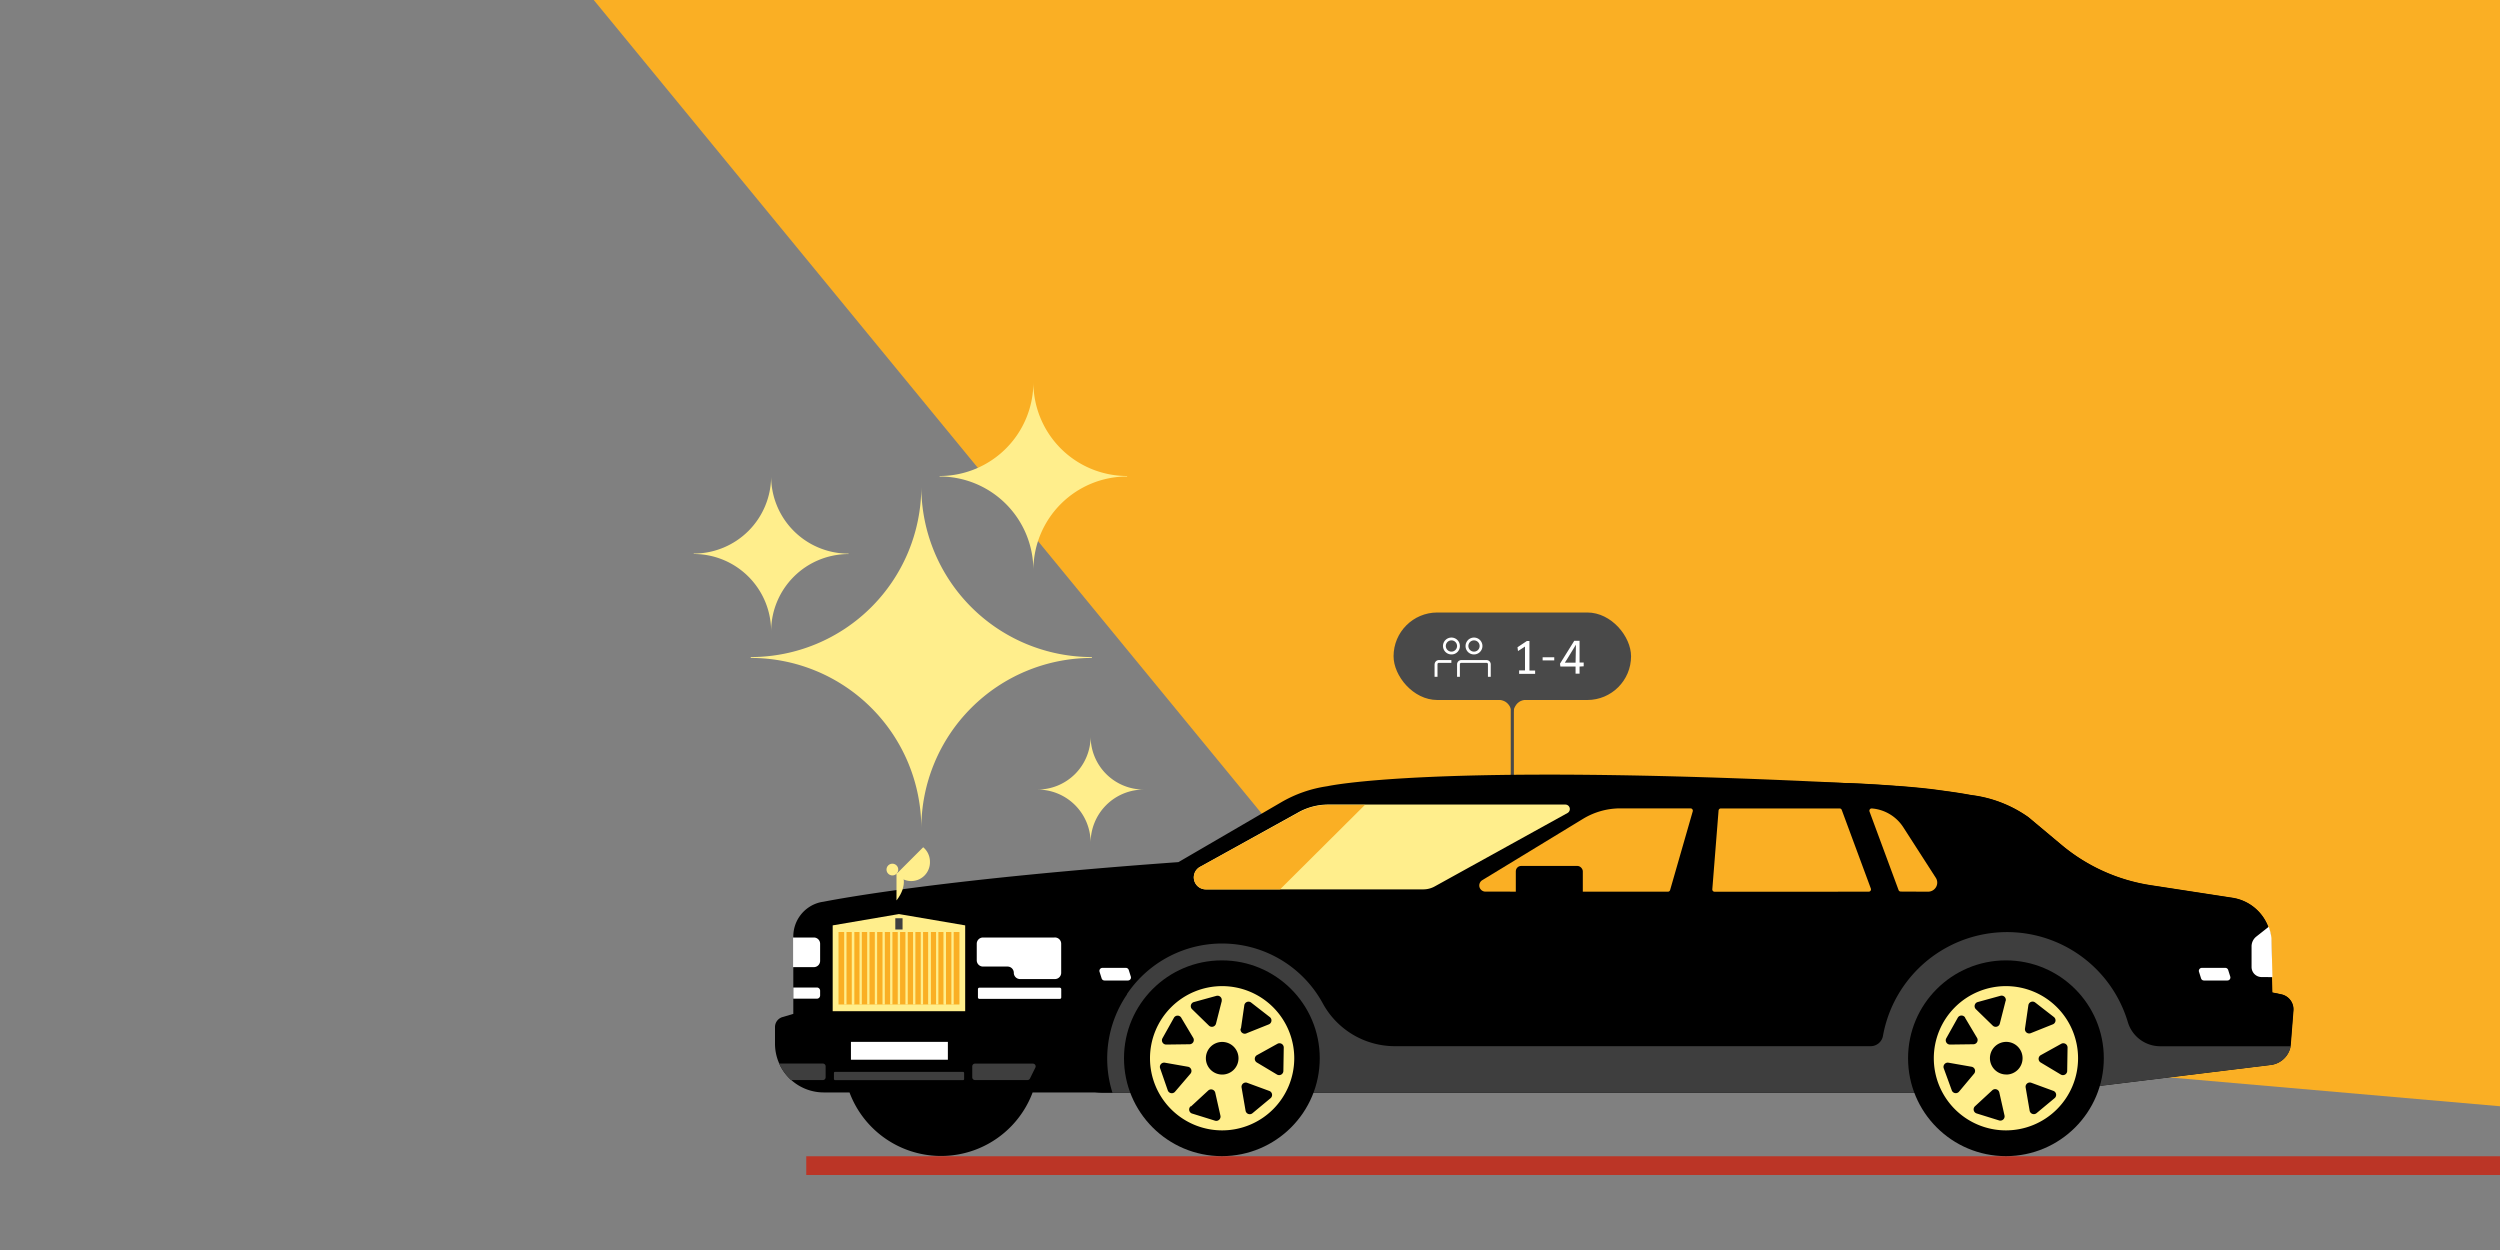 <svg xmlns="http://www.w3.org/2000/svg" data-name="Layer 1" viewBox="0 0 400 200" height="200" width="400">
    <rect x="0" y="0" width="400" height="200" fill="#808080" stroke="none"/>
    <path fill="#faaf24" d="M95 0h305v177l-172-15L95 0z"/>
    <path fill="#bb3526" d="M129 185h271v3H129z"/>
    <rect x="222.97" y="98" width="38" height="14" rx="7" ry="7" fill="#494949"/>
    <path d="M237.86 105.61h-4.05a.69.69 0 0 0-.68.68v2h.45v-2a.21.21 0 0 1 .22-.23h4.05a.21.21 0 0 1 .22.23v2h.45v-2a.69.69 0 0 0-.67-.68m-5.62-1.35a.9.9 0 1 1 .9-.9.9.9 0 0 1-.9.9m1.35-.9a1.35 1.35 0 1 0-1.35 1.35 1.33 1.33 0 0 0 1.35-1.35m-4.05 2.93v2h.47v-2a.21.21 0 0 1 .22-.23h2v-.45h-2a.69.69 0 0 0-.68.68m6.3-3.83a.9.9 0 1 1-.9.9.9.9 0 0 1 .9-.9m0 2.25a1.35 1.35 0 1 0-1.35-1.35 1.33 1.33 0 0 0 1.35 1.35m7.22 2.55h.94v-3.81l-.48.31-.64.41-.08-.61 1.5-1h.41v4.73h.91v.53h-2.56zm5.62-2.1v.5h-1.86v-.5zm4.05 1.49v1.14h-.64v-1.14h-2.43l-.06-.46 2.28-3.66h.85V106h.66v.61zm-.59-2.93v-.57l-.29.49-1.18 1.93-.3.46h1.72z" fill="#fff"/>
    <path d="M242 115c0-3-2-3-2-3h3.94s-1.94 0-1.94 3z" fill="#494949"/>
    <path fill="none" stroke="#494949" stroke-miterlimit="10" stroke-width=".5" d="M241.97 112v27.5"/>
    <path d="M174.7 105.13v.14a27.29 27.29 0 0 0-27.29 27.29 27.29 27.29 0 0 0-27.29-27.29v-.14a27.29 27.29 0 0 0 27.29-27.29 27.29 27.29 0 0 0 27.29 27.29zm-38.93-16.55v.07A12.38 12.38 0 0 0 123.38 101 12.38 12.38 0 0 0 111 88.64v-.07a12.38 12.38 0 0 0 12.38-12.38 12.38 12.38 0 0 0 12.39 12.39zm44.57-12.42v.08a15 15 0 0 0-15 15 15 15 0 0 0-15-15v-.08a15 15 0 0 0 15-15 15 15 0 0 0 15 15zm2.66 50.17a8.5 8.5 0 0 0-8.5 8.5 8.5 8.5 0 0 0-8.5-8.5 8.5 8.5 0 0 0 8.5-8.5 8.5 8.5 0 0 0 8.5 8.5z" fill="#ffee8c"/>
    <path d="M171.69 162.23v-12.4a5.61 5.61 0 0 1 5.19-5.59l50.83-3.61a4.84 4.84 0 0 0 2.09-.64l20-11.62a20.42 20.42 0 0 1 7.34-2.56 20.41 20.41 0 0 1 3.51-.2h.1c9.86-.49 37.65-1.5 54.63 1.63a20.05 20.05 0 0 1 9.19 3.54l5.28 4.42a29.14 29.14 0 0 0 14.36 6.48l13 2a7.28 7.28 0 0 1 6.16 6.53l.21 8.62 1.46.3a2.42 2.42 0 0 1 1.92 2.56l-.42 5.33a3.68 3.68 0 0 1-3.22 3.36l-36.4 4.46H176.55a7.8 7.8 0 0 1-7.8-7.8v-2.69a1.67 1.67 0 0 1 1.2-1.6z"/>
    <path d="M125.2 162.73l1.73-.51v-12.4a5.61 5.61 0 0 1 4.1-5.4 5.64 5.64 0 0 1 .7-.14c3.5-.68 20.36-3.72 56.82-6.34l16.45-9.58a20.42 20.42 0 0 1 7.34-2.56c.07 0 16.47-3.82 83.08-.51h.54c2.55.11 5.06.26 7.52.45h.19l1.36.11c2.39.2 4.2.4 5.47.6 1.67.22 3.31.45 4.83.74a20.05 20.05 0 0 1 9.19 3.54l5.28 4.42a29.14 29.14 0 0 0 14.36 6.48l13 2a7.28 7.28 0 0 1 6.16 6.53l.21 8.62 1.46.3a2.42 2.42 0 0 1 1.92 2.56l-.42 5.33a3.68 3.68 0 0 1-3.22 3.36l-36.4 4.46H165.22a15.64 15.64 0 0 1-29.3 0h-4.12A7.8 7.8 0 0 1 124 167v-2.69a1.67 1.67 0 0 1 1.2-1.58z"/>
    <path d="M180.31 159.06a18.35 18.35 0 0 1 31.32 1.45 13.14 13.14 0 0 0 11.5 6.88h76.2a2 2 0 0 0 1.94-1.63 20.17 20.17 0 0 1 39.19-2.2 5.41 5.41 0 0 0 5.2 3.84h20.85a3.68 3.68 0 0 1-3.17 3l-36.4 4.46H178a18.2 18.2 0 0 1 2.32-15.75z" fill="#3e3e3e"/>
    <circle cx="195.5" cy="169.32" r="15.66"/>
    <path d="M184 169.32a11.54 11.54 0 1 0 11.54-11.54A11.54 11.54 0 0 0 184 169.32zm5-6.48l1.93 3.24a.68.68 0 0 1-.57 1l-3.77.05a.68.68 0 0 1-.6-1l1.84-3.29a.68.68 0 0 1 1.17-.01zm6.49-2.71l-.93 3.65a.68.68 0 0 1-1.13.32l-2.7-2.63a.68.68 0 0 1 .29-1.14l3.63-1a.68.68 0 0 1 .82.79zm5.61 9.87a.68.68 0 0 1 0-1.17l3.3-1.83a.68.68 0 0 1 1 .6l-.06 3.77a.68.68 0 0 1-1 .57zm-1.55 3.25l3.54 1.3a.68.68 0 0 1 .2 1.16l-2.9 2.41a.68.68 0 0 1-1.1-.41l-.64-3.72a.68.68 0 0 1 .88-.75zm-1-8.68l.54-3.73a.68.68 0 0 1 1.09-.43l3 2.33a.68.68 0 0 1-.17 1.16l-3.5 1.4a.68.68 0 0 1-1.01-.74zm-3 7.36a2.61 2.61 0 1 1 2.61-2.61 2.61 2.61 0 0 1-2.66 2.61zm-5 5.11l2.77-2.56a.68.68 0 0 1 1.12.35l.83 3.68a.68.68 0 0 1-.86.8l-3.6-1.12a.68.68 0 0 1-.3-1.19zm-4.93-6.11a.68.68 0 0 1 .75-.9l3.71.65a.68.68 0 0 1 .4 1.1l-2.48 2.9a.68.68 0 0 1-1.15-.2z" fill="#ffee8c"/>
    <path d="M308.48 142.67a1.47 1.47 0 0 0 1.3-.76 1.42 1.42 0 0 0-.05-1.46l-5.21-8.1a6.61 6.61 0 0 0-5.06-3 .37.37 0 0 0-.34.49l4.65 12.57a.37.37 0 0 0 .34.24zm-9.48 0a.37.37 0 0 0 .34-.49l-4.66-12.59a.37.37 0 0 0-.34-.24h-19a.37.37 0 0 0-.37.34l-1 12.59a.37.37 0 0 0 .37.4zm-32.13 0a.37.37 0 0 0 .35-.27l3.62-12.59a.37.37 0 0 0-.35-.47h-11.2a11.49 11.49 0 0 0-6 1.67l-16.13 9.82a1 1 0 0 0-.44 1.11 1 1 0 0 0 1 .72z" fill="#faaf24"/>
    <circle cx="320.95" cy="169.32" r="15.66"/>
    <path d="M309.41 169.32A11.54 11.54 0 1 0 321 157.78a11.54 11.54 0 0 0-11.59 11.54zm5-6.48l1.93 3.24a.68.68 0 0 1-.57 1l-3.77.05a.68.68 0 0 1-.6-1l1.84-3.29a.68.68 0 0 1 1.19-.01zm6.49-2.71l-.93 3.65a.68.68 0 0 1-1.13.32l-2.7-2.63a.68.68 0 0 1 .29-1.14l3.63-1a.68.68 0 0 1 .86.79zm5.61 9.87a.68.68 0 0 1 0-1.17l3.3-1.83a.68.68 0 0 1 1 .6l-.06 3.77a.68.68 0 0 1-1 .57zm-1.51 3.24l3.54 1.3a.68.68 0 0 1 .2 1.16l-2.9 2.41a.68.68 0 0 1-1.1-.41l-.64-3.72a.68.68 0 0 1 .9-.74zm-1-8.68l.54-3.73a.68.68 0 0 1 1.09-.43l3 2.33a.68.68 0 0 1-.17 1.16l-3.5 1.4a.68.68 0 0 1-.96-.73zm-3 7.36a2.61 2.61 0 1 1 2.61-2.61 2.61 2.61 0 0 1-2.61 2.62zm-5 5.08l2.77-2.56a.68.68 0 0 1 1.12.35l.83 3.68a.68.68 0 0 1-.86.8l-3.6-1.12A.68.68 0 0 1 316 177zm-5-6.07a.68.68 0 0 1 .75-.9l3.71.65a.68.68 0 0 1 .4 1.1l-2.42 2.89a.68.68 0 0 1-1.15-.2z" fill="#ffee8c"/>
    <rect x="242.53" y="138.54" width="10.72" height="6.27" rx=".86" ry=".86" transform="rotate(180 247.89 141.68)"/>
    <path d="M361.86 156.33a1.61 1.61 0 0 1-1.61-1.61v-3.3a2 2 0 0 1 .75-1.56l2-1.58a7.27 7.27 0 0 1 .44 1.91l.15 6.15zm-9.23.55h3.75a.48.48 0 0 0 .46-.63l-.33-1.05a.48.48 0 0 0-.46-.34h-3.75a.48.48 0 0 0-.46.63l.33 1.05a.48.48 0 0 0 .46.34zm-175.91 0h3.75a.48.48 0 0 0 .46-.63l-.33-1.05a.48.48 0 0 0-.46-.34h-3.75a.48.48 0 0 0-.46.63l.33 1.05a.48.48 0 0 0 .46.34z" fill="#fff"/>
    <rect x="133.43" y="171.49" width="20.83" height="1.32" rx=".16" ry=".16" transform="rotate(180 143.845 172.155)" fill="#3e3e3e"/>
    <path d="M156 172.81h8.4a.44.44 0 0 0 .39-.24l.87-1.76a.44.44 0 0 0-.39-.63H156a.44.44 0 0 0-.44.44v1.76a.44.44 0 0 0 .44.43zm-24.34-2.64a.44.44 0 0 1 .44.44v1.76a.44.44 0 0 1-.44.44h-5.07a7.81 7.81 0 0 1-1.92-2.64z" fill="#3e3e3e"/>
    <path fill="#ffee8c" d="M133.23 161.79h21.2v-13.73l-10.6-1.81-10.6 1.81v13.73z"/>
    <path fill="#faaf24" d="M153.51 160.72h-19.35v-11.6h19.35z"/>
    <path fill="#ffee8c" d="M152.22 149.12h.37v11.6h-.37zm-1.23 0h.37v11.6h-.37zm-1.22 0h.37v11.6h-.37zm-1.23 0h.37v11.6h-.37z"/>
    <path fill="#ffee8c" d="M148.54 149.12h.37v11.6h-.37zm-1.22 0h.37v11.6h-.37zm-1.23 0h.37v11.6h-.37zm-1.22 0h.37v11.6h-.37zm-1.23 0h.37v11.6h-.37zm-1.22 0h.37v11.6h-.37zm-1.22 0h.37v11.6h-.37zm-1.23 0h.37v11.6h-.37zm-1.22 0h.37v11.6h-.37zm-2.45 0h.37v11.6h-.37zm1.22 0h.37v11.6h-.37z"/>
    <path fill="#ffee8c" d="M136.3 149.12h.37v11.6h-.37zm-1.23 0h.37v11.6h-.37zm15.92 0h.37v11.6h-.37z"/>
    <rect x="156.47" y="158.03" width="13.33" height="1.79" rx=".22" ry=".22" fill="#fff"/>
    <path d="M169.79 151v4.65a1 1 0 0 1-1 1h-5.58a1 1 0 0 1-1-1 1 1 0 0 0-1-1h-3.93a1 1 0 0 1-1-1V151a1 1 0 0 1 1-1h11.42a1 1 0 0 1 1.09 1zm-39.09 7a.52.52 0 0 1 .52.52v.75a.52.52 0 0 1-.52.52h-3.77V158zm.52-7v2.74a1 1 0 0 1-1 1h-3.33V150h3.33a1 1 0 0 1 1 1zm20.44 18.56h-15.51v-2.86h15.51z" fill="#fff"/>
    <path d="M192.9 142.3h34.83a3.76 3.76 0 0 0 1.82-.47l21.27-11.76a.72.72 0 0 0-.35-1.34h-37.95a9.79 9.79 0 0 0-4.74 1.22L192 138.7a1.92 1.92 0 0 0 .9 3.6z" fill="#ffee8c"/>
    <path d="M192 138.7l15.79-8.7a9.79 9.79 0 0 1 4.74-1.22h5.86l-13.58 13.52H192.9a1.92 1.92 0 0 1-.9-3.6z" fill="#faaf24"/>
    <path fill="#3f3f3f" d="M144.41 148.72h-1.16v-1.8h1.16z"/>
    <path d="M148.79 137.83a3 3 0 0 1-5.35 2l4.27-4.27a3 3 0 0 1 1.08 2.27z" fill="#ffee8c"/>
    <path d="M143.44 144.07v-4.34h.88s1.08 1.83-.88 4.34z" fill="#ffee8c"/>
    <circle cx="142.78" cy="139.13" r=".94" fill="#ffee8c"/>
</svg>